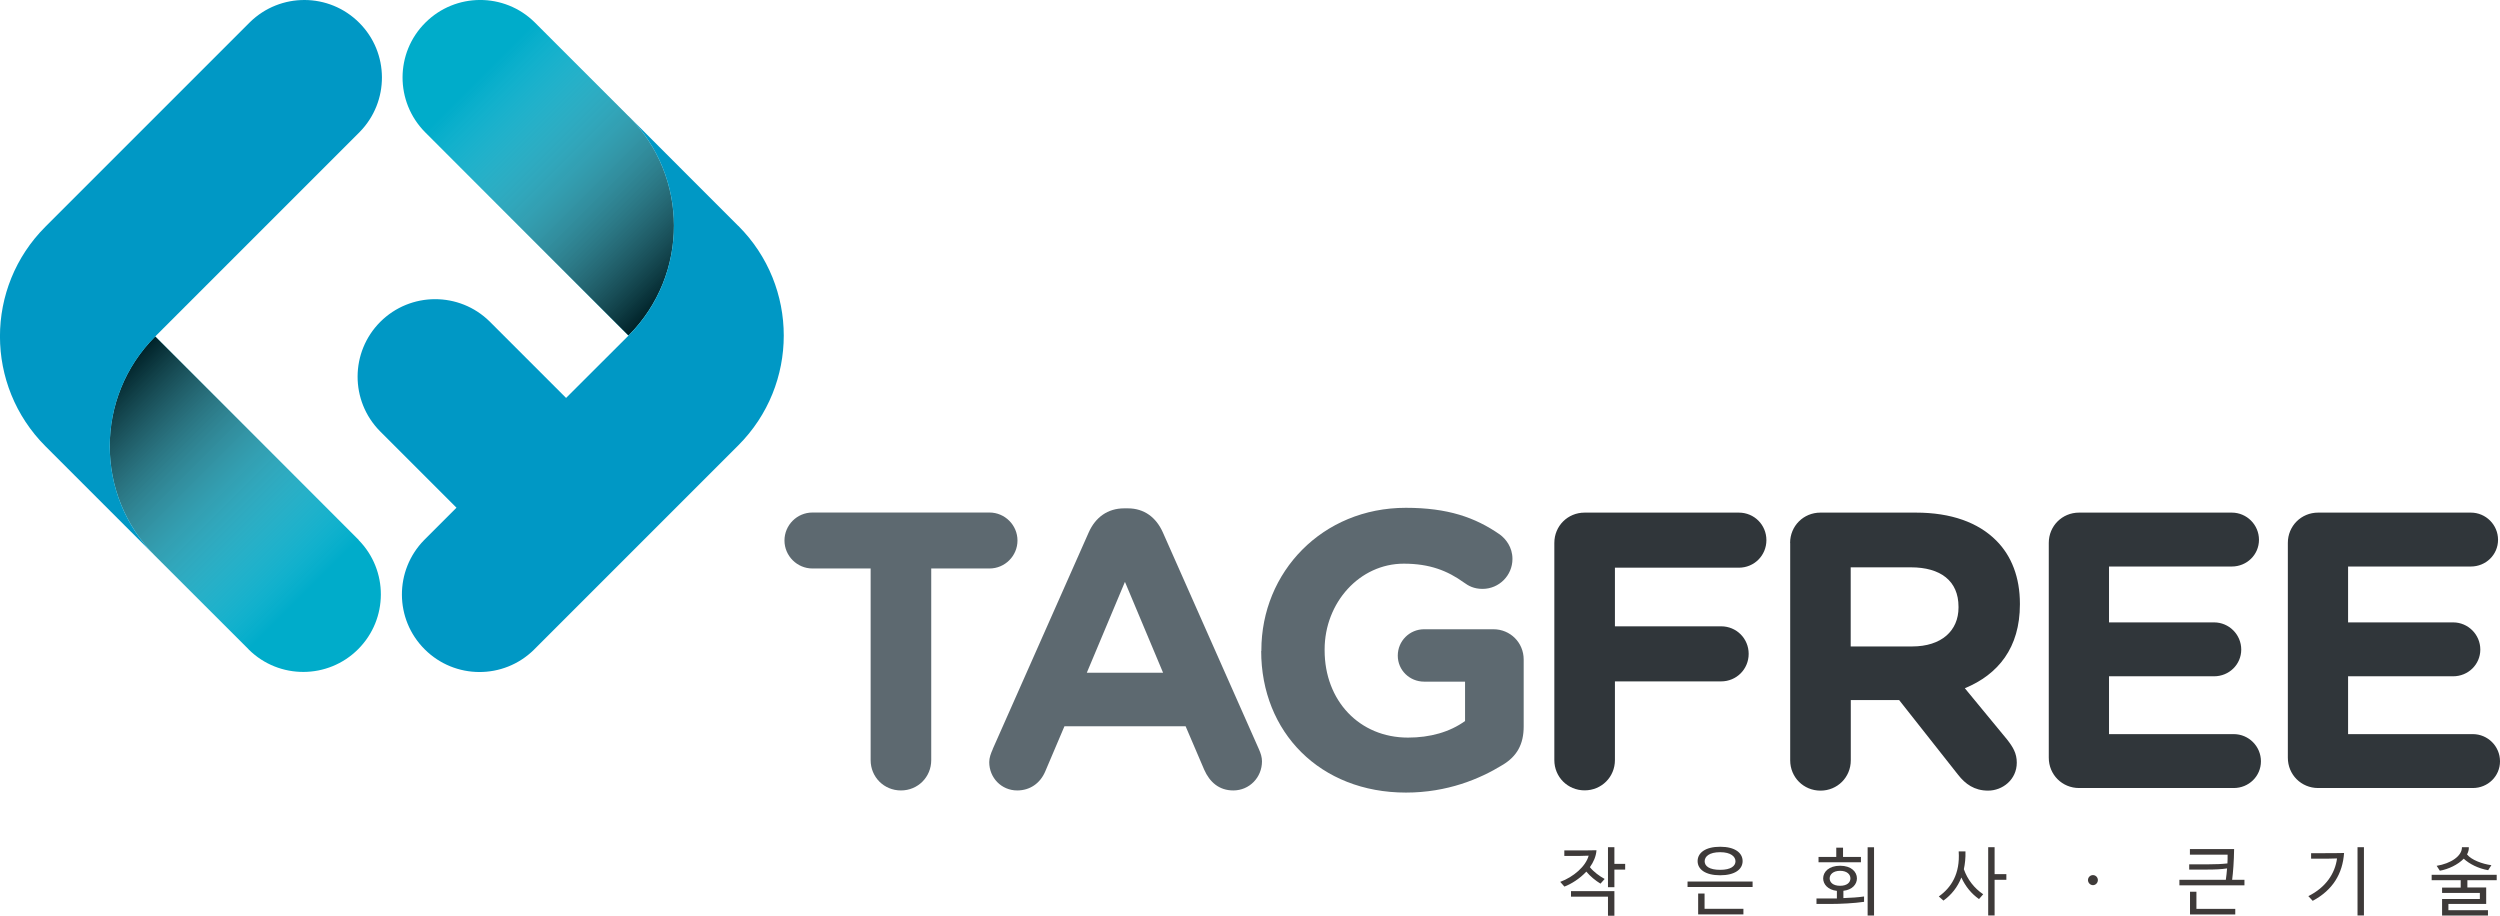 <?xml version="1.0" encoding="UTF-8"?><svg xmlns="http://www.w3.org/2000/svg" xmlns:xlink="http://www.w3.org/1999/xlink" viewBox="0 0 280.57 102.77"><defs><style>.cls-1{fill:#5d6970;}.cls-2{fill:url(#linear-gradient-2);}.cls-2,.cls-3,.cls-4,.cls-5,.cls-6,.cls-7{mix-blend-mode:multiply;opacity:.8;}.cls-3{fill:url(#linear-gradient-3);}.cls-8{fill:#30363a;}.cls-9{isolation:isolate;}.cls-4{fill:url(#linear-gradient-4);}.cls-10{fill:#3e3a39;}.cls-5{fill:url(#linear-gradient);}.cls-11{fill:#00acca;}.cls-12{fill:#0098c5;}.cls-13{fill:none;}.cls-6{fill:url(#linear-gradient-6);}.cls-7{fill:url(#linear-gradient-5);}</style><linearGradient id="linear-gradient" x1="5.1" y1="50.07" x2="27.95" y2="72.92" gradientUnits="userSpaceOnUse"><stop offset="0" stop-color="#000"/><stop offset="1" stop-color="#fff" stop-opacity="0"/></linearGradient><linearGradient id="linear-gradient-2" x1="11.26" y1="43.92" x2="34.11" y2="66.77" xlink:href="#linear-gradient"/><linearGradient id="linear-gradient-3" x1="47.68" y1="14.82" x2="70.8" y2="37.94" gradientUnits="userSpaceOnUse"><stop offset="0" stop-color="#fff" stop-opacity="0"/><stop offset="1" stop-color="#000"/></linearGradient><linearGradient id="linear-gradient-4" x1="47.68" y1="14.82" x2="47.68" y2="14.82" xlink:href="#linear-gradient-3"/><linearGradient id="linear-gradient-5" x1="47.68" y1="14.82" x2="70.53" y2="37.66" xlink:href="#linear-gradient-3"/><linearGradient id="linear-gradient-6" x1="53.84" y1="8.66" x2="76.69" y2="31.51" xlink:href="#linear-gradient-3"/></defs><g class="cls-9"><g id="Layer_1"><g><polygon class="cls-13" points="82.85 49.98 82.85 49.98 82.85 49.98 82.85 49.98"/><path class="cls-11" d="M70.56,37.64l-.03,.03h0s.02-.02,.03-.03Z"/><path class="cls-11" d="M47.73,14.86s0,0,.02,.01l-.03-.03s.01,.01,.02,.02Z"/><polygon class="cls-11" points="82.85 49.98 82.85 49.98 82.85 49.98 82.85 49.98"/><polygon class="cls-5" points="5.1 50.07 27.9 72.87 27.9 72.87 5.1 50.07"/><path class="cls-11" d="M40.27,60.61h0s-22.85-22.85-22.85-22.85c-6.8,6.8-6.8,17.83,0,24.63h0s-12.32-12.32-12.32-12.32l22.79,22.79s0,0,0,0h0s0,.01,0,.01l.04,.04h0c3.4,3.35,8.88,3.33,12.26-.05,3.39-3.39,3.4-8.86,.05-12.26Z"/><path class="cls-2" d="M17.42,37.76c-6.8,6.8-6.8,17.83,0,24.63h0s10.48,10.48,10.48,10.48c0,0,0,0,0,0h0s0,.01,0,.01l.04,.04h0s12.32-12.32,12.32-12.32l-22.85-22.85Z"/><path class="cls-12" d="M17.42,37.76h0S40.37,14.81,40.37,14.81h0c3.34-3.41,3.33-8.88-.06-12.26-3.38-3.38-8.85-3.4-12.26-.06h0s-.04,.04-.04,.04c0,0-.01,0-.01,.01,0,0,0,.01-.01,.01L5.1,25.44h0c-6.81,6.8-6.8,17.83,0,24.64h0l12.32,12.32h0c-6.8-6.8-6.8-17.83,0-24.63,0,0,0,0,0,0Z"/><polygon class="cls-3" points="47.68 14.82 47.71 14.85 47.71 14.85 47.68 14.82"/><polygon class="cls-4" points="47.68 14.82 47.68 14.82 47.68 14.82 47.68 14.82"/><polygon class="cls-7" points="47.74 14.88 70.53 37.67 47.75 14.88 47.74 14.88"/><path class="cls-11" d="M70.53,13.04h0S60,2.5,60,2.5h0c-3.4-3.35-8.88-3.34-12.27,.05-3.39,3.38-3.4,8.86-.04,12.27h0s.03,.03,.03,.03l.03,.03s0,0,0,0l22.78,22.78,.03-.03c6.77-6.81,6.76-17.81-.03-24.6Z"/><path class="cls-6" d="M70.53,13.04h0S60,2.5,60,2.5l-12.31,12.31h0s.03,.03,.03,.03h0l.03,.03s0,0,0,0l22.78,22.78,.03-.03c6.77-6.81,6.76-17.81-.03-24.6Z"/><polygon class="cls-12" points="70.53 13.03 70.53 13.03 70.53 13.04 70.53 13.03"/><path class="cls-12" d="M82.85,25.35h0s-12.31-12.32-12.31-12.32c6.78,6.79,6.79,17.79,.03,24.6-.01,0-.02,.02-.03,.03h0s-7.01,7-7.01,7l-8.5-8.5s-.02-.02-.03-.04c-.01-.01-.03-.02-.04-.03h-.01s0-.01,0-.01c-3.4-3.35-8.88-3.34-12.27,.04-3.38,3.39-3.4,8.86-.04,12.27h0s8.59,8.59,8.59,8.59l-3.55,3.55s-.01,.01-.02,.02c0,0-.01,.01-.02,.02l-.04,.04h0c-3.34,3.41-3.33,8.88,.06,12.26,3.38,3.38,8.85,3.4,12.25,.06h0s22.95-22.95,22.95-22.95h0c6.8-6.81,6.8-17.83,0-24.63Z"/></g><g><g><path class="cls-1" d="M97.72,63.8h-6.54c-1.72,0-3.14-1.41-3.14-3.14s1.41-3.14,3.14-3.14h19.87c1.72,0,3.14,1.41,3.14,3.14s-1.41,3.14-3.14,3.14h-6.54v21.51c0,1.9-1.5,3.4-3.4,3.4s-3.4-1.5-3.4-3.4v-21.51Z"/><path class="cls-1" d="M111.41,84.07l10.78-24.33c.75-1.68,2.12-2.69,3.98-2.69h.4c1.85,0,3.18,1.02,3.93,2.69l10.78,24.33c.22,.49,.35,.93,.35,1.37,0,1.81-1.41,3.27-3.22,3.27-1.59,0-2.65-.93-3.27-2.34l-2.08-4.86h-13.6l-2.16,5.08c-.57,1.33-1.72,2.12-3.14,2.12-1.77,0-3.14-1.42-3.14-3.18,0-.49,.18-.97,.4-1.46Zm19.12-8.57l-4.28-10.2-4.28,10.2h8.57Z"/><path class="cls-1" d="M141.56,73.07v-.09c0-8.79,6.85-15.99,16.21-15.99,4.68,0,7.77,1.06,10.56,3,.66,.49,1.41,1.41,1.41,2.74,0,1.85-1.5,3.36-3.36,3.36-.97,0-1.59-.35-2.08-.71-1.85-1.33-3.84-2.12-6.76-2.12-4.95,0-8.88,4.37-8.88,9.63v.09c0,5.65,3.89,9.8,9.36,9.8,2.47,0,4.68-.62,6.4-1.86v-4.42h-4.59c-1.63,0-2.96-1.28-2.96-2.92s1.32-2.96,2.96-2.96h7.77c1.9,0,3.4,1.5,3.4,3.4v7.51c0,1.99-.75,3.36-2.39,4.33-2.52,1.55-6.18,3.09-10.82,3.09-9.63,0-16.25-6.76-16.25-15.9Z"/></g><g><path class="cls-8" d="M174.44,60.93c0-1.9,1.5-3.4,3.4-3.4h17.31c1.72,0,3.09,1.37,3.09,3.09s-1.37,3.09-3.09,3.09h-13.91v6.58h11.92c1.72,0,3.09,1.37,3.09,3.09s-1.37,3.09-3.09,3.09h-11.92v8.83c0,1.9-1.5,3.4-3.4,3.4s-3.4-1.5-3.4-3.4v-24.38Z"/><path class="cls-8" d="M200.9,60.93c0-1.9,1.5-3.4,3.4-3.4h10.73c3.93,0,6.98,1.1,9.01,3.14,1.72,1.72,2.65,4.15,2.65,7.07v.09c0,4.86-2.43,7.86-6.18,9.41l4.73,5.74c.66,.84,1.1,1.55,1.1,2.61,0,1.9-1.59,3.14-3.22,3.14-1.55,0-2.56-.75-3.36-1.77l-6.62-8.39h-5.43v6.76c0,1.9-1.5,3.4-3.4,3.4s-3.4-1.5-3.4-3.4v-24.38Zm13.69,11.62c3.31,0,5.21-1.77,5.21-4.37v-.09c0-2.91-2.03-4.42-5.34-4.42h-6.76v8.88h6.89Z"/><path class="cls-8" d="M229.93,85.04v-24.11c0-1.9,1.5-3.4,3.4-3.4h17.14c1.68,0,3.05,1.37,3.05,3.05s-1.37,3-3.05,3h-13.78v6.27h11.79c1.68,0,3.05,1.37,3.05,3.05s-1.37,3-3.05,3h-11.79v6.49h14c1.68,0,3.05,1.37,3.05,3.05s-1.37,3-3.05,3h-17.36c-1.9,0-3.4-1.5-3.4-3.4Z"/><path class="cls-8" d="M256.76,85.04v-24.11c0-1.9,1.5-3.4,3.4-3.4h17.14c1.68,0,3.05,1.37,3.05,3.05s-1.37,3-3.05,3h-13.78v6.27h11.79c1.68,0,3.05,1.37,3.05,3.05s-1.37,3-3.05,3h-11.79v6.49h14c1.68,0,3.05,1.37,3.05,3.05s-1.37,3-3.05,3h-17.36c-1.9,0-3.4-1.5-3.4-3.4Z"/></g></g><g><path class="cls-10" d="M180.09,98.64l-.47,.53c-.56-.34-1.14-.81-1.59-1.35-.75,.81-1.72,1.4-2.46,1.68l-.47-.53c1.49-.55,2.87-1.74,3.19-2.94-.62,.03-1.23,.03-1.85,.03h-.88v-.62h1.39c.71,0,1.44,0,2.22-.02-.05,.7-.34,1.34-.74,1.9,.42,.53,1.1,1.02,1.65,1.32Zm.37,4.13v-2.14h-4.15v-.62h4.87v2.76h-.72Zm1.93-5.18h-1.21v1.98h-.72v-4.49h.72v1.87h1.21v.64Z"/><path class="cls-10" d="M196.69,98.93v.62h-7.3v-.62h7.3Zm-3.64-.7c-1.67,0-2.53-.67-2.53-1.59s.86-1.61,2.53-1.61,2.52,.69,2.52,1.61-.86,1.59-2.52,1.59Zm2.61,4.39h-5.08v-2.34h.72v1.71h4.36v.63Zm-2.61-6.98c-1.22,0-1.74,.48-1.74,1.02s.52,.96,1.74,.96,1.72-.44,1.72-.96-.52-1.02-1.72-1.02Z"/><path class="cls-10" d="M206.88,99.96v.83c.83-.03,1.67-.08,2.32-.18v.6c-1.07,.16-2.65,.24-3.84,.24h-1.5v-.62h1.87c.13,0,.28,0,.42,0v-.85c-1.02-.11-1.54-.75-1.54-1.4,0-.74,.65-1.42,1.9-1.42s1.89,.68,1.89,1.42c0,.66-.52,1.28-1.51,1.39Zm-2.79-3.19v-.6h1.99v-1.04h.76v1.04h2.01v.6h-4.75Zm2.42,.96c-.78,0-1.17,.41-1.17,.85s.37,.83,1.17,.83,1.16-.39,1.16-.83-.38-.85-1.16-.85Zm3.81,5.02h-.72v-7.66h.72v7.66Z"/><path class="cls-10" d="M217.6,100.6c1.37-.98,2.39-2.52,2.22-5.05h.76c.02,.73-.05,1.39-.18,2,.4,1.15,1.16,2.13,2.17,2.81l-.47,.54c-.84-.59-1.52-1.41-1.98-2.42-.43,1.09-1.12,1.95-2.01,2.59l-.52-.46Zm7.57-1.86h-1.32v4h-.72v-7.66h.72v3.02h1.32v.64Z"/><path class="cls-10" d="M235.44,98.77c0,.31-.25,.57-.55,.57s-.56-.26-.56-.57,.25-.56,.56-.56,.55,.26,.55,.56Z"/><path class="cls-10" d="M245.78,95.29h4.95c-.02,1.4-.11,2.56-.22,3.45h1.38v.62h-7.3v-.62h5.21c.06-.44,.11-.86,.14-1.28-.64,.1-1.38,.13-2.21,.13h-2.04v-.59h2.19c.78,0,1.49-.03,2.1-.1,.02-.32,.02-.65,.02-.98h-4.23v-.63Zm5.08,7.34h-5.08v-2.55h.72v1.92h4.36v.63Z"/><path class="cls-10" d="M259.06,100.57c1.97-.98,3-2.55,3.22-4.23-.68,.03-1.35,.03-2.02,.03h-.89v-.62h1.34c.78,0,1.57,0,2.36-.02-.16,2.31-1.25,4.15-3.52,5.37l-.49-.53Zm5.52-5.49h.72v7.66h-.72v-7.66Z"/><path class="cls-10" d="M276.16,99.6v-.82h-3.26v-.6h7.3v.6h-3.29v.82h2.11v1.85h-4.24v.7h4.44v.6h-5.15v-1.86h4.24v-.68h-4.24v-.6h2.09Zm3.45-2.51l-.37,.57c-1.1-.19-2.11-.7-2.74-1.29-.65,.67-1.72,1.18-2.68,1.35l-.36-.55c1.59-.26,2.85-1.09,2.84-2.09h.77c.02,.28-.06,.54-.2,.81,.47,.61,1.71,1.07,2.74,1.21Z"/></g></g></g></svg>